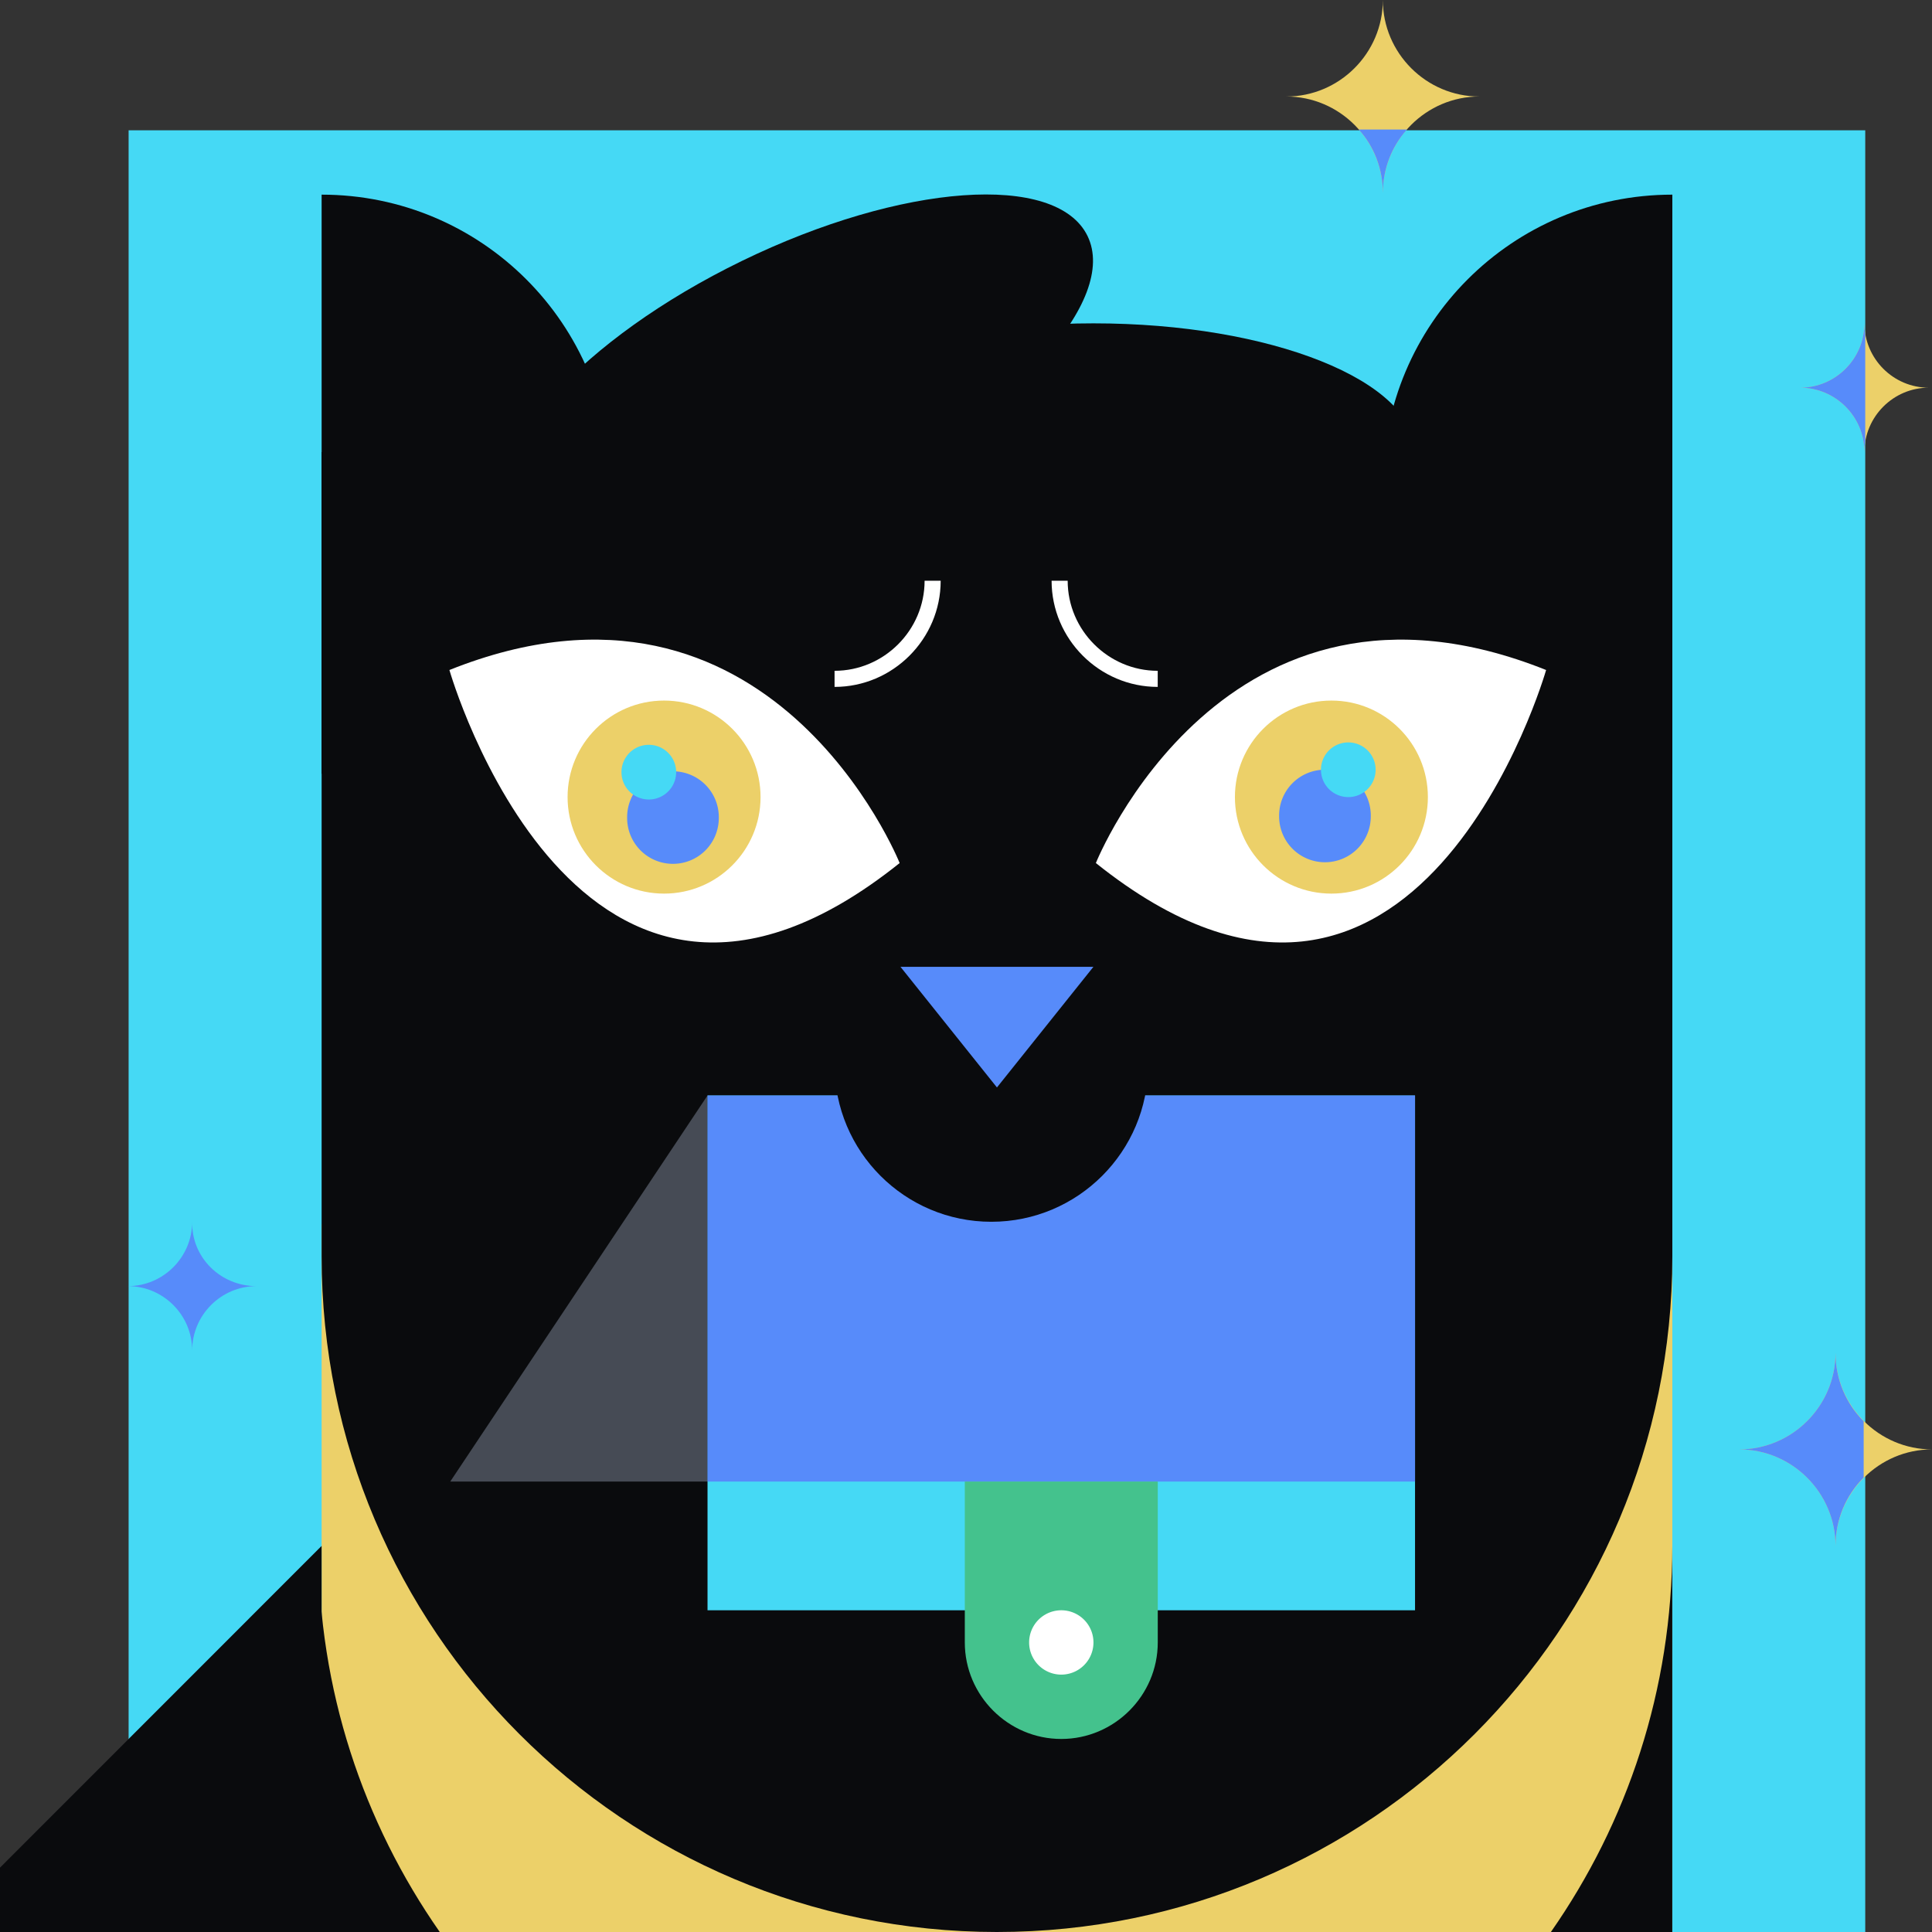 <svg xmlns="http://www.w3.org/2000/svg" fill="none" viewBox="0 0 240 240"><rect x="0" y="0" width="240" height="240" fill="#333333" stroke="none"/><g clip-path="url(#a)"><path fill="#45D9F5" d="M231.707 16.186H15.977V240h215.73z"/><path fill="#ECD069" d="M207.743 152.073H39.953V240h167.79z"/><path fill="#0A0B0D" d="M39.953 24.18c19.875 0 35.955 16.087 35.955 35.97 0 19.884-16.08 35.97-35.955 35.97zm167.791 71.94c-19.875 0-35.955-16.086-35.955-35.97 0-19.883 16.08-35.97 35.955-35.97z"/><path fill="#0A0B0D" d="M123.848 240c-46.342 0-83.895-37.569-83.895-83.93V56.153h167.79v99.917c0 46.361-37.553 83.93-83.895 83.93"/><path fill="#45D9F5" d="M175.781 136.087h-87.89v63.947h87.89z"/><path fill="#464B55" d="m87.89 136.087-31.96 47.96h31.96z"/><path fill="#578BFA" d="M175.781 136.087h-87.89v47.96h87.89z"/><path fill="#FFFFFF" d="M136.133 107.211s15.98-39.967 55.93-23.98c0 0-15.98 55.953-55.93 23.98"/><path fill="#ECD069" d="M165.391 111.007c6.619 0 11.985-5.368 11.985-11.99s-5.366-11.99-11.985-11.99-11.985 5.368-11.985 11.99 5.366 11.99 11.985 11.99"/><path fill="#578BFA" d="M164.591 107.111a5.694 5.694 0 0 0 5.693-5.696 5.694 5.694 0 1 0-11.386 0 5.694 5.694 0 0 0 5.693 5.696"/><path fill="#45D9F5" d="M167.489 99.018a3.396 3.396 0 0 0 3.396-3.398 3.396 3.396 0 1 0-3.396 3.397"/><path fill="#FFFFFF" d="M111.758 107.211s-15.98-39.967-55.93-23.98c0 0 15.98 55.953 55.93 23.98"/><path fill="#ECD069" d="M82.493 111.007c6.619 0 11.985-5.368 11.985-11.99s-5.366-11.99-11.985-11.99c-6.62 0-11.985 5.368-11.985 11.99s5.366 11.99 11.985 11.99"/><path fill="#FFFFFF" fill-rule="evenodd" d="M132.63 72.14c0 6.143 5.046 11.19 11.186 11.19v2c-7.243 0-13.183-5.944-13.183-13.19zm-15.775 0c0 7.246-5.94 13.19-13.183 13.19v-2c6.14 0 11.186-5.047 11.186-11.19z" clip-rule="evenodd"/><path fill="#0A0B0D" d="M123.148 151.773c10.756 0 19.475-8.723 19.475-19.484 0-10.76-8.719-19.483-19.475-19.483s-19.476 8.723-19.476 19.483 8.719 19.484 19.476 19.484"/><path fill="#578BFA" d="M83.6 107.31a5.693 5.693 0 0 0 5.692-5.695 5.694 5.694 0 1 0-11.386 0 5.693 5.693 0 0 0 5.693 5.695"/><path fill="#45D9F5" d="M80.599 99.317a3.396 3.396 0 1 0-.002-6.793 3.396 3.396 0 0 0 .002 6.793"/><path fill="#44C28D" d="M131.837 216.02c-6.592 0-11.985-5.395-11.985-11.99v-19.983h23.97v19.983c0 6.595-5.394 11.99-11.985 11.99"/><path fill="#FFFFFF" d="M131.839 208.027a3.996 3.996 0 1 0-.002-7.992 3.996 3.996 0 0 0 .002 7.992"/><path fill="#578BFA" d="M123.844 120.1h11.985l-5.992 7.494-5.993 7.494-5.992-7.494-5.993-7.494z"/><path fill="#0A0B0D" d="M106.151 61.162c19.844-9.648 32.804-23.906 28.946-31.847s-23.072-6.558-42.916 3.09-32.804 23.907-28.946 31.848 23.072 6.558 42.916-3.09"/><path fill="#0A0B0D" d="M135.833 72.14c22.064 0 39.95-7.158 39.95-15.987s-17.886-15.986-39.95-15.986-39.95 7.157-39.95 15.986 17.886 15.987 39.95 15.987M54.628 240c-9.488-13.589-15.081-30.075-15.081-47.96V240zm138.028 0c9.488-13.589 15.081-30.075 15.081-47.96V240z"/><path fill="#0A0B0D" d="M0 232.007V240h39.95v-47.96z"/><path fill="#578BFA" d="M31.863 159.767c-4.395 0-7.99 3.597-7.99 7.993 0-4.396-3.596-7.993-7.99-7.993 4.394 0 7.99-3.597 7.99-7.994-.1 4.397 3.496 7.994 7.99 7.994"/><path fill="#ECD069" d="M239.597 48.16c-4.394 0-7.99 3.597-7.99 7.993 0-4.396-3.595-7.993-7.99-7.993 4.395 0 7.99-3.597 7.99-7.993 0 4.396 3.596 7.993 7.99 7.993"/><path fill="#578BFA" d="M231.707 41.465c-.1-.4-.1-.899-.1-1.299 0 4.397-3.595 7.994-7.99 7.994 4.395 0 7.99 3.597 7.99 7.993 0-.5 0-.9.1-1.299z"/><path fill="#ECD069" d="M240.001 180.05c-6.591 0-11.985 5.396-11.985 11.99 0-6.594-5.393-11.99-11.985-11.99 6.592 0 11.985-5.395 11.985-11.99 0 6.595 5.394 11.99 11.985 11.99"/><path fill="#578BFA" d="M231.512 176.553c-2.197-2.198-3.496-5.196-3.496-8.493 0 6.595-5.393 11.99-11.985 11.99 6.592 0 11.985 5.396 11.985 11.99 0-3.297 1.299-6.295 3.496-8.493z"/><path fill="#ECD069" d="M183.767 11.99c-6.592 0-11.985 5.396-11.985 11.99 0-6.594-5.393-11.99-11.985-11.99 6.592 0 11.985-5.395 11.985-11.99 0 6.595 5.393 11.99 11.985 11.99"/><path fill="#578BFA" d="M171.785 23.98c0-2.997 1.099-5.795 2.997-7.893h-5.993c1.898 2.098 2.996 4.896 2.996 7.893"/></g><defs><clipPath id="a"><path fill="#FFFFFF" d="M0 0h240v240H0z"/></clipPath></defs></svg>